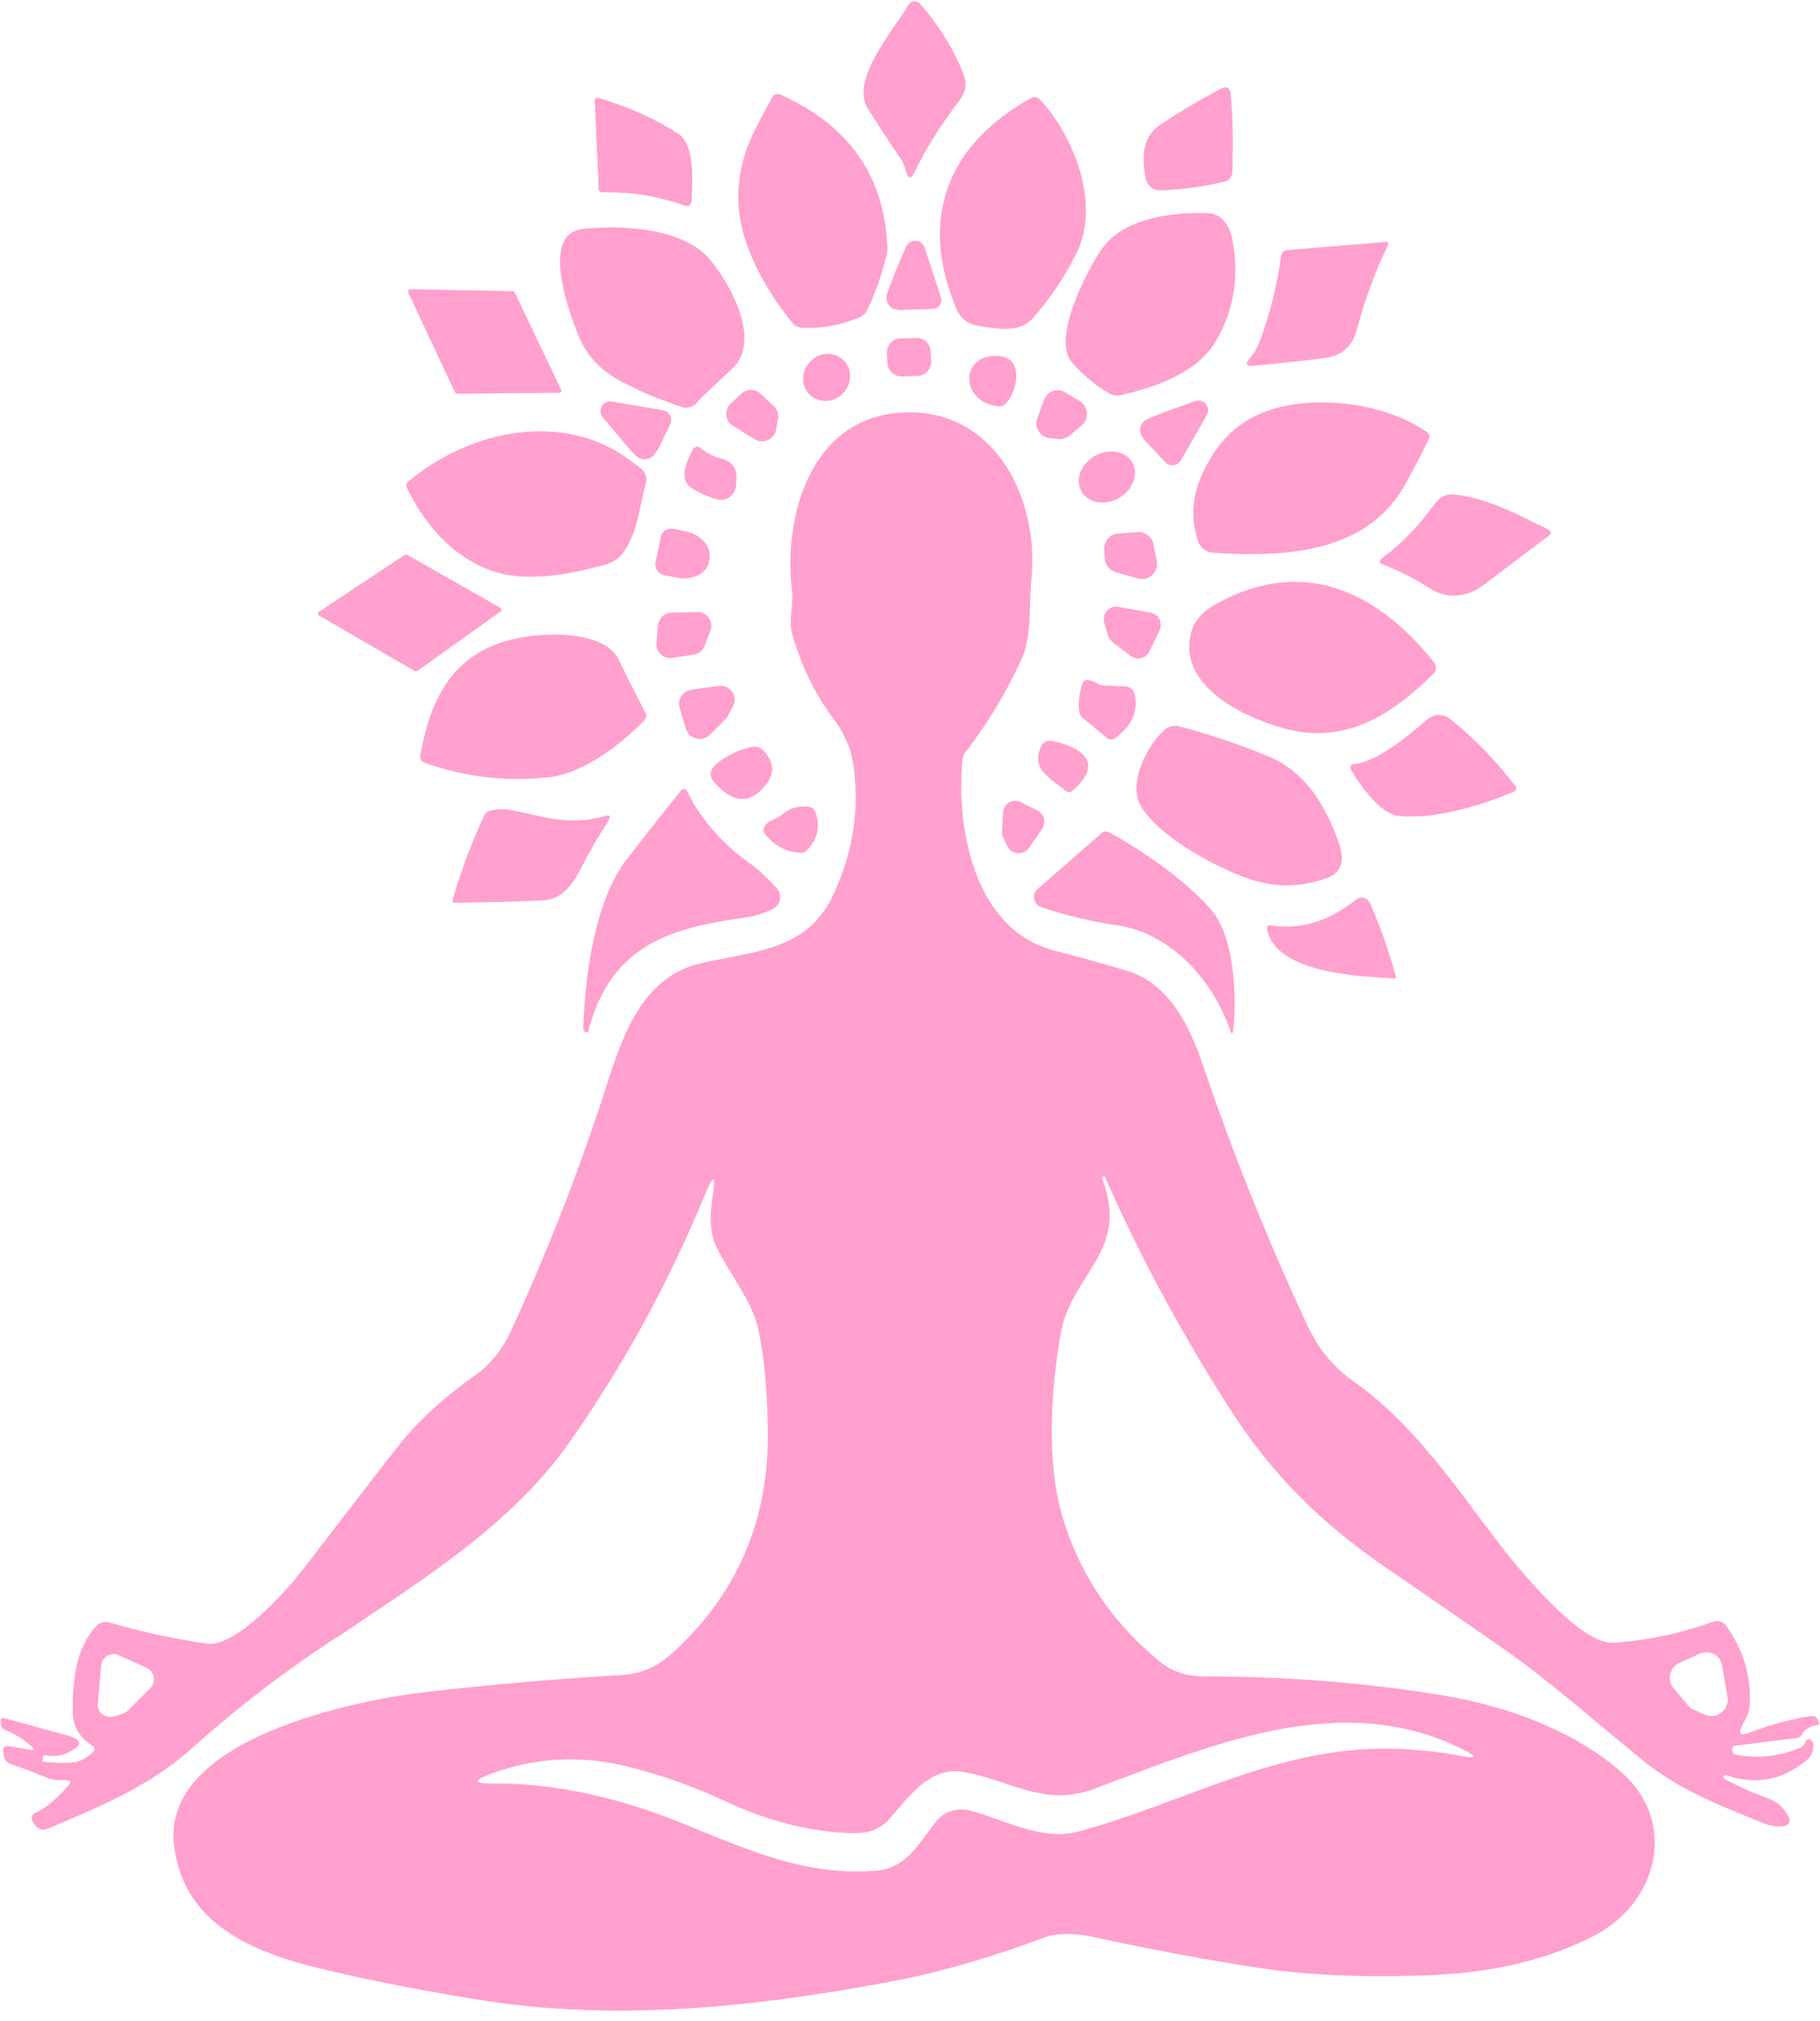 <?xml version="1.0" encoding="UTF-8" standalone="no"?><svg xmlns="http://www.w3.org/2000/svg" xmlns:xlink="http://www.w3.org/1999/xlink" fill="#000000" height="419.3" preserveAspectRatio="xMidYMid meet" version="1" viewBox="-0.2 -0.3 377.6 419.3" width="377.6" zoomAndPan="magnify"><g id="change1_1"><path d="M301.5,102.3c6.7,0.6,13.5,4.3,19.6,7.3c0.5,0.2,0.5,0.9,0.1,1.2c-4.3,3.2-8.8,6.6-13.5,10.2 c-3.3,2.6-7.7,3.1-11.2,0.8c-3.1-2-6.4-3.7-9.8-5c-0.8-0.3-0.9-0.7-0.2-1.3c4-2.9,7.6-6.6,10.9-11.2 C298.5,102.8,299.8,102.1,301.5,102.3L301.5,102.3z M280.7,158.2c-0.6,0-0.9,0.6-0.6,1.2c1.8,3.1,6.1,9.3,10,9.6 c7.4,0.7,17.2-2.2,23.9-5.1c0.4-0.2,0.5-0.7,0.3-1c-4.2-5.5-8.8-10.2-13.7-14.1c-1.4-1.1-3.3-1-4.6,0.1 C292.3,152.1,285.2,158,280.7,158.2L280.7,158.2z M186.4,32.2c0.6,0.9,1.1,1.9,1.3,2.9c0.5,1.8,1.1,1.9,1.9,0.2 c2.4-4.9,5.5-9.9,9.3-14.8c1.3-1.7,1.6-3.6,0.7-5.7c-2-5.1-5.3-10.2-8.9-14.3c-0.7-0.8-1.9-0.7-2.4,0.2c-3.1,5.2-12.1,15.4-8.5,21.5 C182,25.6,184.1,28.9,186.4,32.2z M240.5,39.2c4.2-0.1,8.6-0.7,13.3-1.8c1-0.2,1.7-1.1,1.7-2.2c0.1-5.3,0.2-10.8-0.4-16.1 c-0.2-1.3-0.8-1.6-2-1c-4.3,2.3-8.4,4.7-12.5,7.4c-4.1,2.7-3.8,7.3-3.1,11.3C237.8,38.2,239,39.2,240.5,39.2z M164.3,66.8 c0.4,0.5,1.1,0.8,1.8,0.9c4.1,0.2,8-0.5,11.9-2.1c0.8-0.3,1.4-0.9,1.8-1.7c1.6-3.4,2.9-7.1,3.9-11c0.2-0.6,0.2-1.3,0.2-2 c-0.6-14.6-7.9-25.1-22-31.5c-0.9-0.4-1.6-0.2-2,0.7c-1.1,2-2.2,4-3.2,6c-4,7.7-4.8,15.5-2.3,23.3C156.4,55.4,159.7,61.2,164.3,66.8 z M198.2,63.7c0.9,2.2,2.6,3.4,5.1,3.7c3.5,0.5,8,1.4,10.7-1.6c3.4-3.8,6.5-8.3,9.1-13.5c5.2-10.2-0.6-24.6-7.6-32 c-0.5-0.5-1.1-0.6-1.7-0.3C196.2,29.7,190.4,45.2,198.2,63.7z M124.8,39.6c6.6-0.1,11.7,0.9,17.2,2.8c0.6,0.2,1.2-0.2,1.3-0.9 c0.1-3.8,0.8-11.6-2.7-14c-4.9-3.2-10.5-5.7-16.7-7.5c-0.4-0.1-0.7,0.2-0.7,0.6l0.8,18C123.9,39.3,124.2,39.6,124.8,39.6z M222.2,74.9c2.1,2.4,4.6,4.6,7.7,6.4c0.7,0.4,1.5,0.6,2.3,0.4c7.2-1.6,16-4.6,19.9-11.3c3.8-6.5,4.9-13.6,3.3-21.4 c-0.6-2.7-2.2-5-5.2-5.1c-7.6-0.2-17.8,1.1-22.2,8C225.1,56.5,218,69.9,222.2,74.9z M147.4,53.9c-4.8-6-14.6-7.1-21.7-7 c-3.2,0.1-5.3,0.2-6.3,0.6c-6.9,2.3-1.5,17.1,0.4,21.8c1.7,4.2,4.7,7.4,9.2,9.7l6.1,2.9l6,2.2c1.3,0.5,2.7,0,3.5-1.1 c0.3-0.5,5.1-4.9,7.2-6.9C157.7,70.5,151.6,59.1,147.4,53.9z M128.9,79c2,1,4,2,6.1,2.9L128.9,79z M260,75.6c4.8-0.5,9.7-1,14.6-1.6 c3.5-0.4,5.8-2.4,6.7-5.9c1.7-6.4,3.9-12.2,6.4-17.4c0.3-0.6,0.1-0.9-0.6-0.8l-20.3,1.7c-0.6,0-1.1,0.5-1.2,1.1 c-0.8,6.1-2.3,12.1-4.5,18c-0.5,1.2-1.1,2.3-2,3.3C258.1,75.2,258.3,75.8,260,75.6z M94.2,81.1c0.1,0.2,0.3,0.3,0.5,0.3l21.1-0.2 c0.4,0,0.6-0.4,0.4-0.7l-9.6-20.1c-0.1-0.2-0.3-0.3-0.5-0.3L85,59.7c-0.4,0-0.6,0.4-0.5,0.7L94.2,81.1z M186.9,77.8l3.3-0.1 c1.6-0.1,2.8-1.4,2.8-3l-0.1-2.1c-0.1-1.6-1.4-2.8-3-2.8l-3.3,0.1c-1.6,0.1-2.8,1.4-2.8,3l0.1,2.1C184,76.6,185.3,77.8,186.9,77.8z M167.9,74.7c-1.9,2-2,5.1-0.1,6.9c1.9,1.8,5,1.7,6.9-0.3c1.9-2,2-5.1,0.1-6.9C172.9,72.6,169.8,72.7,167.9,74.7z M207,84 c0.5,0,1-0.1,1.4-0.5c2.4-2.3,3.9-9.3-1-9.9C198.9,72.6,198.7,83.2,207,84z M223.8,82.9l-3-1.8c-1.7-1-3.8-0.2-4.4,1.6l-1.4,3.8 c-0.7,1.9,0.6,3.8,2.5,4.1l1.8,0.2c0.9,0.1,1.7-0.2,2.4-0.7l2.6-2.2C225.8,86.5,225.6,84,223.8,82.9z M160.8,88.9l0.4-2.2 c0.2-1-0.1-2-0.8-2.7l-2.8-2.6c-1.1-1.1-2.8-1.1-4,0l-2.2,2c-1.4,1.3-1.2,3.6,0.4,4.6l4.5,2.8C158.1,91.9,160.4,90.9,160.8,88.9z M244.8,95.2l5.4-9.4c0.9-1.6-0.7-3.5-2.4-2.9l-5.3,1.9c-0.2,0.1-3.8,1.4-4.8,1.9c-1.3,0.7-1.8,2.3-1,3.5c0.3,0.5,0.6,0.9,0.8,1.1 l4.1,4.3C242.5,96.6,244.1,96.4,244.8,95.2z M268.3,83.6c-7.8,1.1-13.6,4.8-17.3,11.1c-3.4,5.7-4.6,10.8-2.8,16.8 c0.5,1.8,1.7,2.8,3.5,2.9c15.5,1,32.1-0.2,39.8-14.5c1.6-2.9,3.2-5.9,4.7-9c0.3-0.6,0.2-1.2-0.4-1.6C288.1,84,277,82.3,268.3,83.6z M376.9,357.6c-1.5,0.2-2.6,0.8-3.2,1.9c-0.3,0.5-0.7,0.7-1.2,0.8l-12.8,1.6c-0.3,0-0.5,0.3-0.5,0.6l0,0.4c0,0.4,0.2,0.7,0.6,0.8 c4.7,0.9,9.2,0.4,13.5-1.4c0.5-0.2,0.9-0.7,1.1-1.2c0.1-0.5,0.4-0.7,0.9-0.5c0.5,0.2,0.7,0.5,0.7,1c0.1,1.3-0.3,2.4-1.3,3.2 c-4.9,4.2-10.5,5.3-16.8,3.2c-0.1,0-0.3,0-0.4,0.1c-0.3,0.2-0.2,0.4,0,0.6c2.7,1.5,5.8,2.9,9.1,4.1c2.1,0.8,3.6,2.2,4.4,4.1 c0.3,0.7-0.1,1.4-0.8,1.6c-1.4,0.3-2.8,0.1-4.4-0.5c-8.9-3.6-17.6-6.9-25.3-13.2c-9.9-8-18.8-16.1-29-23.2 c-8-5.6-16.1-11.1-24.2-16.7c-13.5-9.3-23.6-19.2-32.6-33.3c-10-15.7-18.5-31.5-25.6-47.6c-0.1-0.2-0.2-0.2-0.4-0.2h0 c-0.2,0.1-0.3,0.3-0.2,0.5c5.8,15.2-6.6,19.6-8.7,32.4c-2.1,12.4-3,27.4,0.9,39.2c3.7,11.3,10.3,20.8,19.7,28.5 c2.8,2.3,5.9,3.1,9.4,3.1c17.6,0,34.1,1.4,49.8,4c12.6,2.2,26.2,6.9,36.3,15.6c12.1,10.4,8,27-5,34c-9.6,5.1-21.2,7.9-34.8,8.4 c-13.5,0.5-25.4,0-35.6-1.6c-9.8-1.5-21.2-3.6-34.2-6.4c-2.7-0.6-7-0.9-9.6,0.1c-11.3,4.2-21.9,7.3-32,9.2 c-28,5.3-56.2,8.2-83.5,4.1c-11.7-1.8-23.3-4-35-6.8c-14.5-3.5-28.4-9.5-30.3-25.6c-2.6-22.1,37.7-30.1,52.5-31.8 c13.2-1.5,26.7-2.7,40.4-3.5c3.9-0.2,7.3-1.7,10.1-4.2c13.7-12.2,20.5-27.8,20.2-46.7c-0.1-7.7-0.7-14.5-1.9-20.5 c-1.2-6.1-6.1-11.8-8.8-17.5c-1.6-3.4-1.2-7.4-0.7-10.7c0.6-4.1,0.1-4.2-1.5-0.4c-7.5,18.3-16.8,35.3-27.8,51.1 c-11.9,17.2-29.8,28.4-47.2,40.1C59.6,345.8,49,354,39.4,362.6c-8.2,7.4-18.9,12-29.5,16.4c-1.3,0.6-2.3,0.2-3.1-1l-0.3-0.5 c-0.3-0.6-0.1-1.3,0.5-1.6c2.6-1.3,5.1-3.4,7.3-6.2c0.2-0.2,0-0.6-0.3-0.6c-1.5-0.2-2.9,0.1-4.3-0.5c-2.6-1.1-5.1-2.1-7.6-2.9 c-0.8-0.3-1.3-0.8-1.5-1.7l-0.1-0.7c-0.2-1.1,0.2-1.5,1.3-1.3l4.2,0.7c0.9,0.1,1-0.1,0.3-0.7c-1.5-1.4-3.4-2.6-5.5-3.4 c-0.4-0.2-0.7-0.5-0.8-0.9L0,357c-0.2-0.8,0.1-1,0.9-0.8l12.7,3.5c3.4,0.9,3.5,2.1,0.3,3.6c-1.4,0.7-3,0.9-4.6,0.6 c-0.4-0.1-0.6,0.1-0.6,0.5v0.7c0,0.1,0,0.1,0.1,0.1c1.9,0.2,3.8,0.3,5.8,0.2c1.8-0.1,3.2-1,4.5-2.2c0.4-0.4,0.3-1-0.1-1.3 c-2.7-1.7-4-4-4.1-6.7c-0.1-6.5,0.5-13.4,4.9-18.2c0.7-0.7,1.7-1,2.7-0.7c6.8,2,13.5,3.4,20.2,4.4c5.9,0.9,16.6-11,19.8-15.2 c7-9.1,13.6-17.7,20-25.9c4-5.1,9.4-10,16.2-14.8c2.8-2,5.3-5.2,6.8-8.3c7.9-17.1,14.8-34.7,20.6-53c3.3-10.2,7.6-21.4,19.3-24 c10.6-2.4,21.8-2.6,27.1-13.8c4.4-9.2,5.8-18.6,4.2-28.2c-0.5-2.9-1.9-6-4.4-9.3c-3.5-4.7-6.2-10.3-8.1-16.8 c-0.9-3.1,0.3-6.1-0.1-9.3c-1.8-15.1,3.8-35.6,22.6-36.8c19.4-1.3,28.8,17.9,27.1,34.6c-0.6,5.7,0.2,11.7-2.2,16.9 c-3.1,6.7-6.9,13-11.4,18.8c-0.4,0.5-0.6,1-0.7,1.6c-1.4,14.8,2.6,35.4,19,39.7c4.7,1.2,9.7,2.6,14.8,4.1 c9.1,2.6,13.3,11.6,16.1,19.7c6.2,18.4,13.5,36.5,21.7,54.1c2.2,4.6,5.2,8.4,9.4,11.4c12.7,8.9,21.3,22,30.6,34.1 c4.4,5.7,16.8,20.6,23.3,20.2c7-0.4,14-1.9,21-4.4c0.9-0.3,1.8,0,2.4,0.7c3.7,5.1,5.4,10.7,5,16.8c-0.1,1.6-0.8,2.6-1.5,4 c-0.9,1.8-0.4,2.3,1.4,1.6c4.2-1.6,8.4-2.8,12.8-3.5c0.7-0.1,1.3,0.3,1.5,0.9l0.2,0.5C377.4,357.3,377.2,357.6,376.9,357.6z M30.2,345.7l-5.8-2.6c-1.6-0.7-3.5,0.4-3.6,2.1l-0.7,7.9c-0.2,1.8,1.5,3.2,3.3,2.7l1.7-0.5c0.4-0.1,0.8-0.4,1.2-0.7l4.8-4.8 C32.2,348.6,31.8,346.4,30.2,345.7z M199.5,367.3c-6.9-1.1-11.1,5.2-15.2,9.8c-2.2,2.5-4.9,3-8.1,2.9c-8.5-0.3-17.1-2.5-25.9-6.6 c-7-3.3-14.1-5.7-21.1-7.4c-9.4-2.2-18.7-1.6-27.8,1.8c-3.4,1.3-3.3,1.9,0.3,1.9c11.8-0.1,24,2.3,36.7,7.1 c14.4,5.6,27.2,12.3,43.2,11c6.5-0.5,9.1-6.2,12.5-10.3c1.6-2,4.3-2.8,6.8-2.2c7.2,1.8,14.8,6.4,22.5,4.4 c20.8-5.5,39.8-16.8,62.3-17.2c5.8-0.1,11.5,0.4,17.2,1.5c3.3,0.6,3.5,0.2,0.5-1.3c-25.5-12.9-52.8-0.7-77.1,8.3 C216.2,374.6,208.9,368.8,199.5,367.3z M358.2,351.8l-1.1-6.5c-0.3-2.2-2.7-3.4-4.7-2.5l-4.2,1.9c-2,0.9-2.6,3.5-1.2,5.2l3,3.6 c0.3,0.4,0.7,0.7,1.2,0.9l2.3,1C355.9,356.5,358.6,354.5,358.2,351.8z M145.1,92.6c-0.5-0.4-1.2-0.3-1.5,0.3c-1.2,2.1-3.1,6.3-0.4,8 c1.7,1.1,3.5,1.9,5.4,2.4c1.9,0.5,3.8-0.9,3.9-2.9l0.1-1.4c0.1-2-0.8-3.4-2.7-4C147.8,94.4,146.2,93.6,145.1,92.6z M226.9,94.3 c-2.9,1.7-4.1,5-2.7,7.4c1.4,2.4,4.9,3,7.8,1.3c2.9-1.7,4.1-5,2.7-7.4C233.3,93.2,229.8,92.7,226.9,94.3z M136.9,111.1l-1.1,5.3 c-0.2,1.2,0.5,2.3,1.7,2.6l2.5,0.5c3.3,0.7,6.4-0.7,6.9-3.2l0.1-0.7c0.5-2.4-1.7-5-5-5.7l-2.5-0.5 C138.3,109.2,137.1,109.9,136.9,111.1z M231.7,110.4c-1.7,0.1-2.9,1.6-2.8,3.3l0.1,1.8c0,1.3,1,2.5,2.2,2.9l4.6,1.3 c2.3,0.7,4.4-1.3,4-3.6l-0.7-3.5c-0.3-1.6-1.8-2.6-3.3-2.5L231.7,110.4z M252.3,124.9c-3,1.6-4.8,3.7-5.4,6.1 c-2.8,10.9,10.7,17.4,18.9,19.7c12.8,3.7,22.4-2.4,31.4-11.2c0.6-0.6,0.7-1.6,0.2-2.3C285.7,122.5,270.3,115,252.3,124.9z M238.3,134.8l2.1-4.4c0.7-1.5-0.2-3.3-1.9-3.6l-6.7-1.2c-1.9-0.3-3.4,1.4-2.9,3.3l0.8,2.7c0.2,0.5,0.5,1,0.9,1.3l3.8,2.9 C235.7,136.8,237.6,136.3,238.3,134.8z M146,133.7l1.2-3.2c0.7-1.9-0.7-3.9-2.7-3.8l-5.4,0.1c-1.4,0-2.6,1.2-2.8,2.6l-0.3,3.8 c-0.1,1.8,1.5,3.3,3.3,3l4.5-0.7C144.8,135.3,145.6,134.6,146,133.7z M133.6,149c0.3-0.4,0.4-0.9,0.2-1.3c-2-3.8-3.9-7.5-5.6-11.1 c-2.8-5.7-13.3-5.6-18.6-4.9c-14.6,1.9-20.3,11.4-22.6,24.8c-0.1,0.6,0.2,1.2,0.8,1.4c8,2.9,16.4,4,25.4,3.1 C120.5,160.4,128.7,154.2,133.6,149z M231.2,152.8c3.3-2.4,4.7-5.3,4.1-8.8c-0.2-1.1-1-1.9-2.1-1.9l-4.4-0.2c-0.5,0-0.9-0.2-1.3-0.4 c-0.6-0.4-1.3-0.6-2-0.7c-0.5-0.1-0.9,0.1-1.1,0.6c-0.7,2-0.9,3.9-0.7,5.8c0.1,0.6,0.3,1.1,0.8,1.5l5.1,4.2 C230.2,153.2,230.7,153.2,231.2,152.8z M142.1,150.9c0.6,2.1,3.3,2.8,4.9,1.3l3.4-3.4c0.2-0.2,0.4-0.5,0.5-0.7l1-1.9 c1.1-2.1-0.7-4.5-3-4.2l-5.7,0.8c-1.7,0.2-2.9,2-2.4,3.7L142.1,150.9z M275,181.9c5.2-1.9,2.8-6.9,1.4-10.4 c-3.2-7.6-7.7-12.6-13.7-15c-6.4-2.6-12.5-4.6-18.2-6.1c-1.1-0.3-2.3,0-3.2,0.8c-3.4,3.1-7.7,11.1-4.7,15.9 c4.1,6.5,15.1,12.3,21.7,14.7C263.9,183.9,269.5,183.9,275,181.9z M215.6,155c-1.8,4.5,2.5,6.4,5.2,8.7c0.5,0.5,1.1,0.4,1.6,0 c6.3-5.6,2.3-8.7-3.8-10.2C217.1,153.1,216.1,153.6,215.6,155z M158.7,162.5c1.9-2.3,1.7-4.7-0.5-7.1c-0.5-0.5-1-0.7-1.7-0.8 c-2.3,0-7.5,2.5-8.8,4.4c-0.7,1-0.6,1.9,0.2,2.9C151.8,166.4,155.4,166.7,158.7,162.5z M121.9,213.5c4.6-17.5,16.5-21.2,32.3-23.4 c2.1-0.3,4.1-0.9,5.9-1.8c1.7-0.8,2.1-3,0.8-4.4c-1.7-1.8-3.6-3.8-5.7-5.2c-5.7-4.1-10-9.1-12.9-14.9c-0.2-0.5-0.9-0.5-1.2-0.1 c-4,4.9-7.7,9.7-11.2,14.2c-6.7,8.5-8.7,24.1-9.1,35.1c0,0.3,0.1,0.6,0.4,0.8C121.5,214,121.8,214,121.9,213.5z M207.9,168.3 l-0.2,3.8c0,0.4,0,0.9,0.2,1.3l0.8,1.7c0.8,1.9,3.4,2.2,4.6,0.5l2.7-3.9c0.9-1.3,0.5-3.2-1-3.9l-3.3-1.6 C210,165.2,208,166.4,207.9,168.3z M167.3,176c2.2-2.3,2.8-5,1.6-8c-0.2-0.5-0.6-0.8-1.2-0.9c-2.2-0.3-4.1,0.2-5.8,1.7 c-0.8,0.7-1.9,0.9-2.7,1.5c-1.2,0.9-1.3,1.9-0.3,2.9c2,2.2,4.3,3.3,6.8,3.4C166.3,176.7,166.9,176.5,167.3,176z M215.8,187.9 c5.1,1.7,10.4,3,16,3.8c11.4,1.8,19.9,11.9,23.2,21.7c0.3,1,0.5,1,0.7-0.1c0.7-7.4,0.2-19.6-4.9-25.2c-5.4-6-13.5-11.6-20.8-15.7 c-0.5-0.3-1.2-0.2-1.7,0.2L215,184.2C213.8,185.3,214.2,187.3,215.8,187.9z M125.3,169c-7.4,2.1-12.3,0.2-19.3-1.2 c-1.6-0.3-3.1-0.3-4.5,0.1c-0.5,0.1-0.9,0.4-1.2,0.9c-2.6,5.5-4.8,11.4-6.6,17.6c-0.1,0.3,0.1,0.6,0.5,0.6 c6.2-0.1,12.3-0.2,18.2-0.5c4.5-0.2,6.6-4,8.4-7.5c1.6-3.2,3.4-6.1,5.2-9C126.6,169,126.4,168.7,125.3,169z M289.1,202.7 c0.2,0,0.4-0.2,0.3-0.4c-1.5-5.5-3.3-10.6-5.4-15.3c-0.5-1.1-1.9-1.4-2.8-0.7c-5.6,4.5-11.4,6.3-17.6,5.4c-0.8-0.1-1,0.2-0.9,1 C264.9,201.8,282.1,202.2,289.1,202.7z M144.1,83.2l0.2,0C144.2,83.2,144.4,82.8,144.1,83.2z M130.9,95.5l-0.1-0.1 c-14-10.7-33.5-6.5-46.3,4.2c-0.4,0.4-0.5,0.8-0.3,1.3c3.5,7.1,8.5,13.2,15.8,16.5c7.7,3.5,17,1.7,25.2-0.5c1.8-0.5,3.3-1.5,4.2-3 c2-3,2.7-6.4,3.4-9.7c0.3-1.4,0.6-2.8,1-4.2c0.3-1.1-0.1-2.4-1-3.1L130.9,95.5z M137.3,84.8L126.7,83c-1.8-0.3-3,1.8-1.9,3.2 l3.6,4.3c0.1,0.2,2.6,3.1,3.4,3.8c1.1,1,2.7,0.9,3.7-0.2c0.3-0.4,0.6-0.9,0.8-1.1l2.6-5.4C139.4,86.4,138.6,85,137.3,84.8z M195,61.3l-3.4-10.3c-0.6-1.7-3-1.8-3.8-0.2l-2.2,5.2c-0.1,0.2-1.5,3.8-1.8,4.8c-0.4,1.4,0.5,2.9,1.9,3.1c0.5,0.1,1.1,0.2,1.4,0.1 l6-0.2C194.5,63.9,195.4,62.6,195,61.3z M85.8,138.9c0.2,0.1,0.4,0.1,0.6,0l17.2-12.3c0.3-0.2,0.3-0.7,0-0.8l-19.3-11 c-0.2-0.1-0.4-0.1-0.5,0L66,126.6c-0.3,0.2-0.3,0.7,0,0.8L85.8,138.9z" fill="#ffa0ce"/></g></svg>